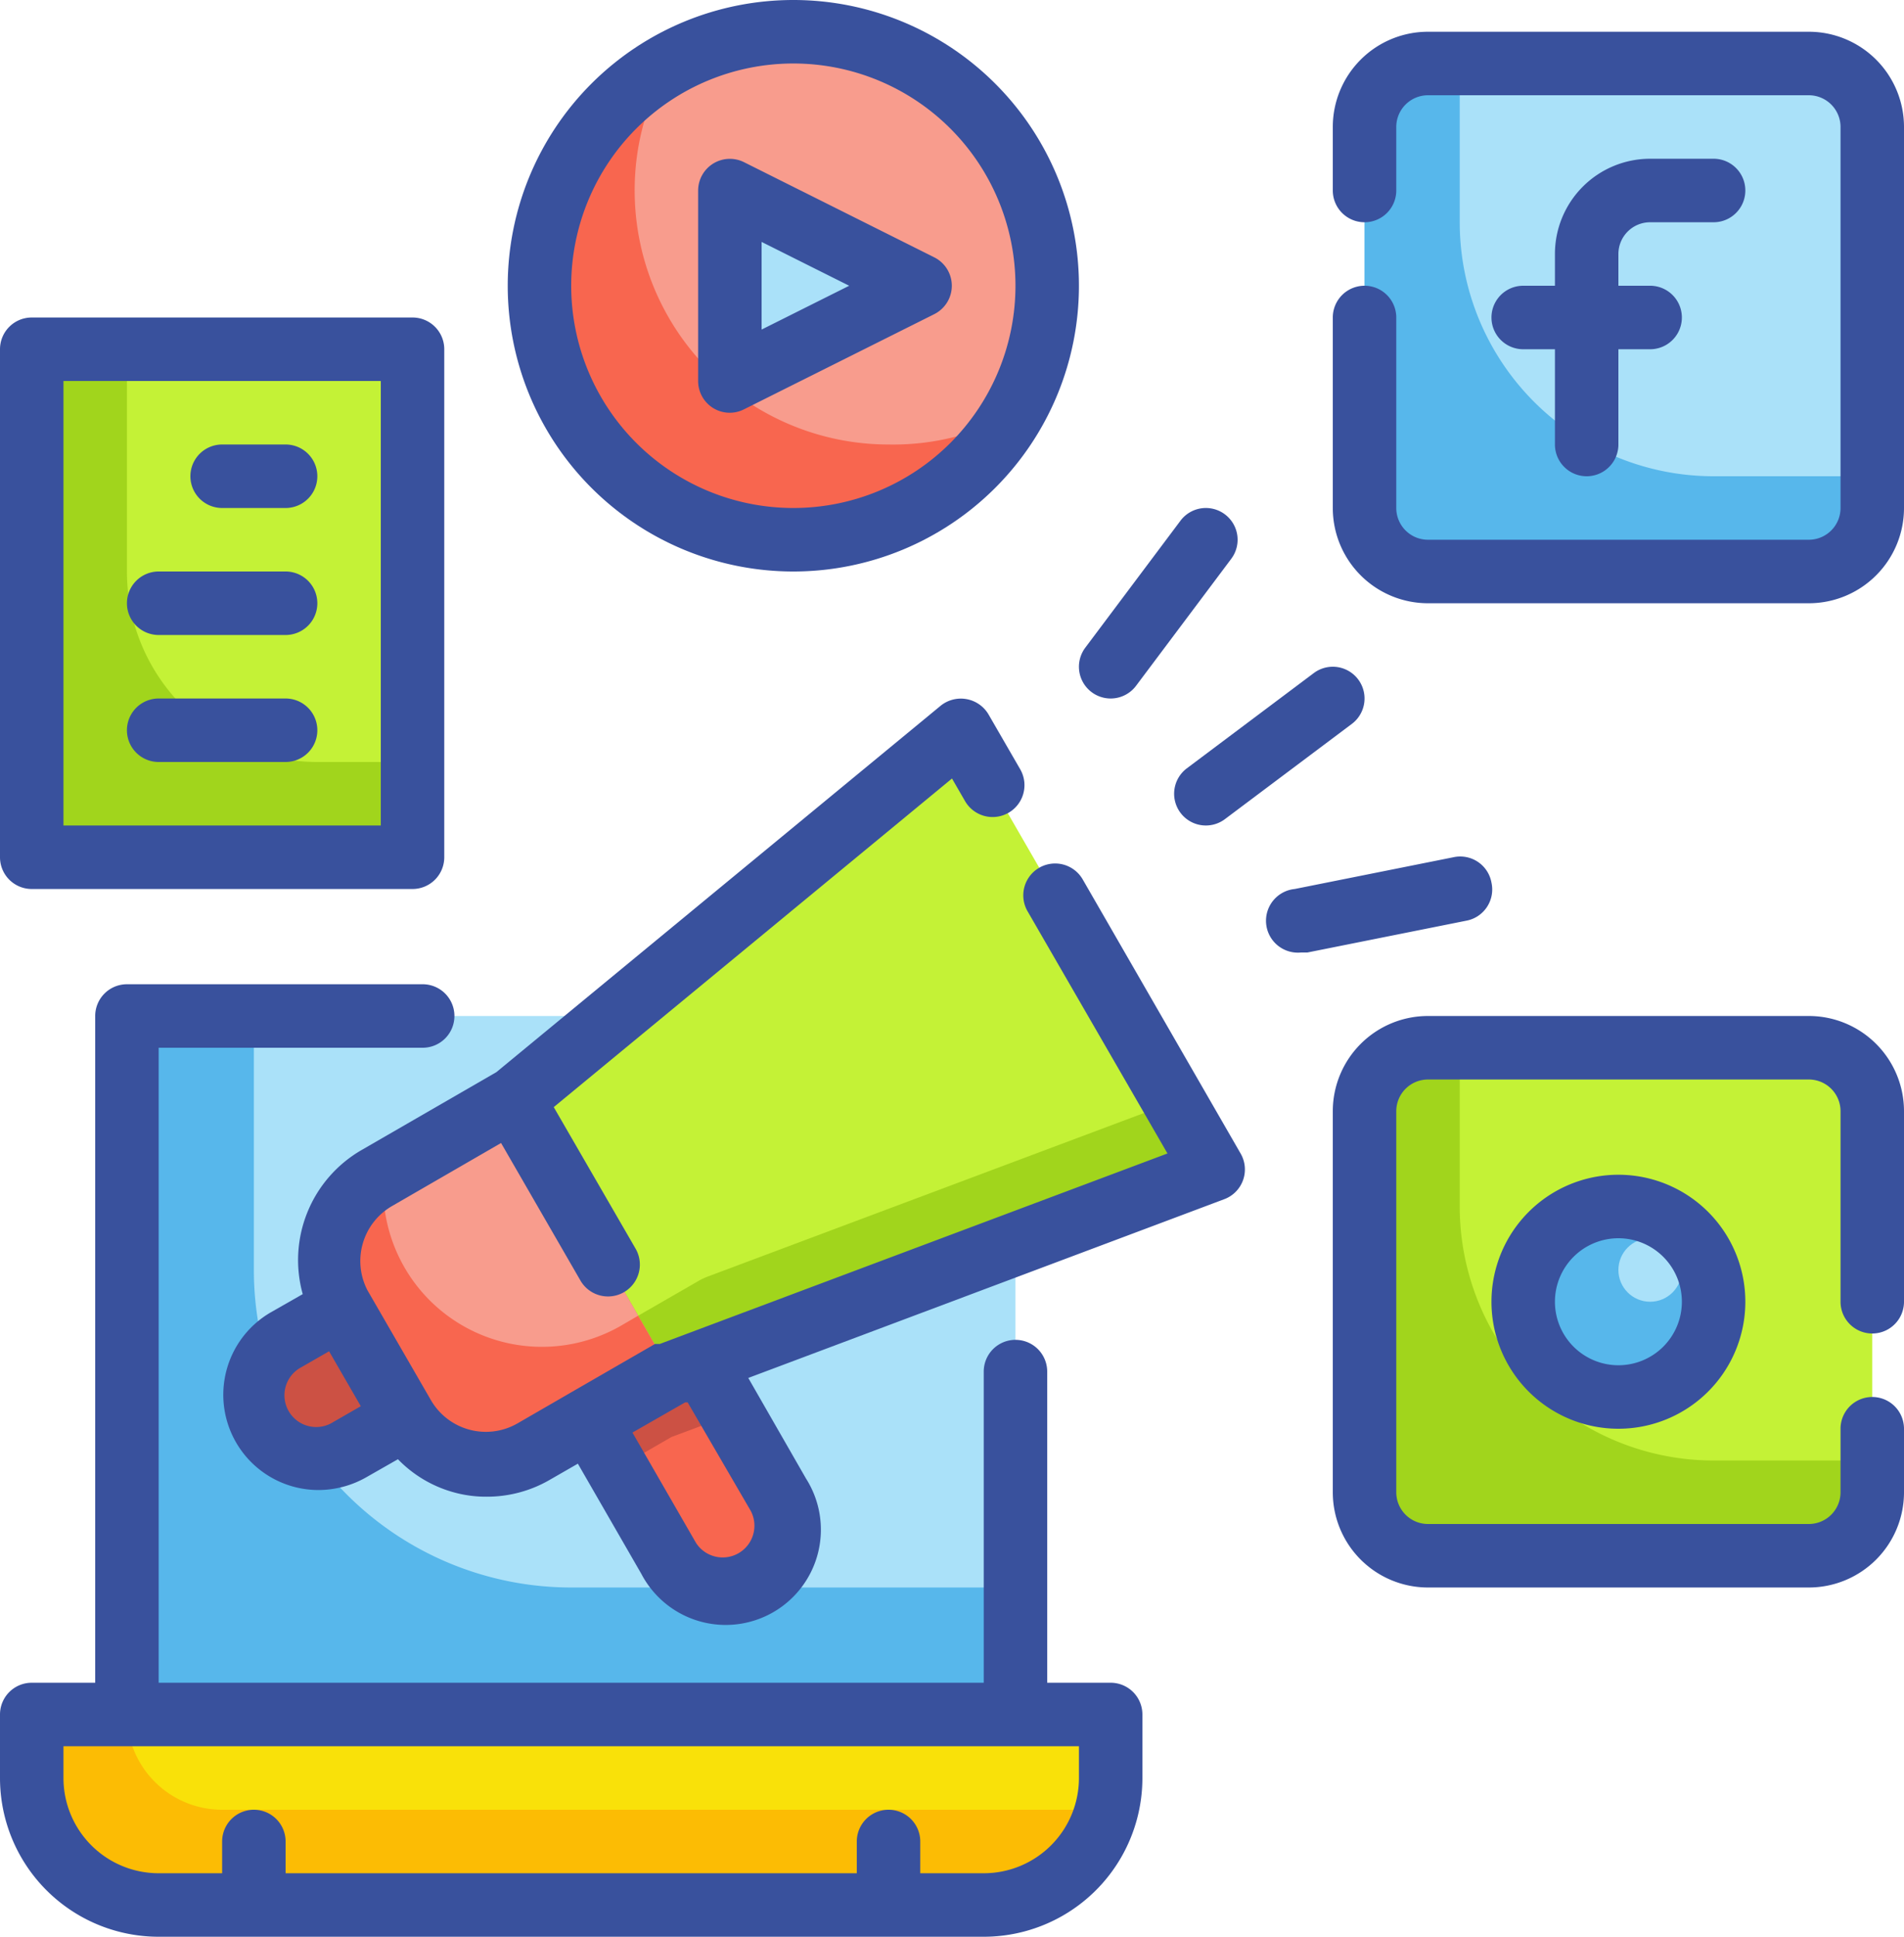 <svg xmlns="http://www.w3.org/2000/svg" width="60" height="61" viewBox="0 0 60 61">
  <g id="Fill_Outline" data-name="Fill Outline" transform="translate(-2 -1)">
    <path id="Path_151501" data-name="Path 151501" d="M6,33H34V55H6Z" fill="#aae1f9"/>
    <path id="Path_151502" data-name="Path 151502" d="M3,55H37v2a4,4,0,0,1-4,4H7a4,4,0,0,1-4-4Z" fill="#f9e109"/>
    <path id="Path_151503" data-name="Path 151503" d="M10,41V33H6V55H34V51H20A10,10,0,0,1,10,41Z" fill="#57b7eb"/>
    <path id="Path_151504" data-name="Path 151504" d="M9,58a3,3,0,0,1-3-3H3v2a4,4,0,0,0,4,4H33a4,4,0,0,0,3.86-3Z" fill="#fcbc04"/>
    <rect id="Rectangle_44749" data-name="Rectangle 44749" width="16" height="16" rx="2" transform="translate(45 34)" fill="#c4f236"/>
    <circle id="Ellipse_2093" data-name="Ellipse 2093" cx="3" cy="3" r="3" transform="translate(50 39)" fill="#57b7eb"/>
    <path id="Path_151505" data-name="Path 151505" d="M48,39V34H47a2,2,0,0,0-2,2V48a2,2,0,0,0,2,2H59a2,2,0,0,0,2-2V47H56A8,8,0,0,1,48,39Z" fill="#a1d51c"/>
    <circle id="Ellipse_2094" data-name="Ellipse 2094" cx="1" cy="1" r="1" transform="translate(53 40)" fill="#aae1f9"/>
    <path id="Path_151506" data-name="Path 151506" d="M3,12H15V28H3Z" fill="#c4f236"/>
    <circle id="Ellipse_2095" data-name="Ellipse 2095" cx="8" cy="8" r="8" transform="translate(19 2)" fill="#f89c8d"/>
    <path id="Path_151507" data-name="Path 151507" d="M25,13V7l6,3Z" fill="#aae1f9"/>
    <path id="Path_151508" data-name="Path 151508" d="M30,15a8,8,0,0,1-8-8,7.9,7.9,0,0,1,1.05-3.95A8,8,0,1,0,34,14a7.9,7.9,0,0,1-4,1Z" fill="#f8664f"/>
    <rect id="Rectangle_44750" data-name="Rectangle 44750" width="16" height="16" rx="2" transform="translate(45 3)" fill="#aae1f9"/>
    <path id="Path_151509" data-name="Path 151509" d="M48,8V3H47a2,2,0,0,0-2,2V17a2,2,0,0,0,2,2H59a2,2,0,0,0,2-2V16H56a8,8,0,0,1-8-8Z" fill="#57b7eb"/>
    <path id="Path_151510" data-name="Path 151510" d="M6,19V12H3V28H15V25H12A6,6,0,0,1,6,19Z" fill="#a1d51c"/>
    <path id="Path_151511" data-name="Path 151511" d="M21.29,41.49h4v8a2,2,0,0,1-4,0Z" transform="matrix(0.866, -0.5, 0.5, 0.866, -20.12, 17.88)" fill="#f8664f"/>
    <path id="Path_151512" data-name="Path 151512" d="M25.06,45.55l-2.53-4.39-3.47,2,2.37,4.1,1.73-1Z" fill="#cc5144"/>
    <path id="Path_151513" data-name="Path 151513" d="M40.25,37.86l-17.09,6.4-5-8.66L32.25,24Z" fill="#c4f236"/>
    <path id="Path_151514" data-name="Path 151514" d="M16.2,36.93h5v10h-5a3,3,0,0,1-3-3v-4A3,3,0,0,1,16.2,36.93Z" transform="matrix(0.866, -0.5, 0.5, 0.866, -18.66, 14.22)" fill="#f89c8d"/>
    <path id="Path_151515" data-name="Path 151515" d="M12,42.93h2v4H12a2,2,0,0,1,0-4Z" transform="matrix(0.866, -0.5, 0.5, 0.866, -20.86, 12.02)" fill="#cc5144"/>
    <path id="Path_151516" data-name="Path 151516" d="M24.32,41.2a2.09,2.09,0,0,0-.3.14l-1.91,1.1,1.05,1.82,17.09-6.4L39,35.7Z" fill="#a1d51c"/>
    <path id="Path_151517" data-name="Path 151517" d="M21.56,42.76a5,5,0,0,1-7.46-4.82l-.27.16a3,3,0,0,0-1.1,4.1l2,3.46a3,3,0,0,0,4.1,1.1l4.33-2.5-1.05-1.82Z" fill="#f8664f"/>
    <g id="Group_100645" data-name="Group 100645">
      <path id="Path_151518" data-name="Path 151518" d="M37,54H35V44.2a1,1,0,0,0-2,0V54H7V34h8.32a1,1,0,0,0,0-2H6a1,1,0,0,0-1,1V54H3a1,1,0,0,0-1,1v2a5,5,0,0,0,5,5H33a5,5,0,0,0,5-5V55A1,1,0,0,0,37,54Zm-1,3a3,3,0,0,1-3,3H31V59a1,1,0,0,0-2,0v1H11V59a1,1,0,0,0-2,0v1H7a3,3,0,0,1-3-3V56H36Z" fill="#39519d"/>
      <path id="Path_151519" data-name="Path 151519" d="M54,8h2a1,1,0,0,0,0-2H54a3,3,0,0,0-3,3v1H50a1,1,0,0,0,0,2h1v3a1,1,0,0,0,2,0V12h1a1,1,0,0,0,0-2H53V9A1,1,0,0,1,54,8Z" fill="#39519d"/>
      <path id="Path_151520" data-name="Path 151520" d="M59,2H47a3,3,0,0,0-3,3V7a1,1,0,0,0,2,0V5a1,1,0,0,1,1-1H59a1,1,0,0,1,1,1V17a1,1,0,0,1-1,1H47a1,1,0,0,1-1-1V11a1,1,0,0,0-2,0v6a3,3,0,0,0,3,3H59a3,3,0,0,0,3-3V5a3,3,0,0,0-3-3Z" fill="#39519d"/>
      <path id="Path_151521" data-name="Path 151521" d="M49,42a4,4,0,1,0,4-4A4,4,0,0,0,49,42Zm6,0a2,2,0,1,1-2-2A2,2,0,0,1,55,42Z" fill="#39519d"/>
      <path id="Path_151522" data-name="Path 151522" d="M59,33H47a3,3,0,0,0-3,3V48a3,3,0,0,0,3,3H59a3,3,0,0,0,3-3V46a1,1,0,0,0-2,0v2a1,1,0,0,1-1,1H47a1,1,0,0,1-1-1V36a1,1,0,0,1,1-1H59a1,1,0,0,1,1,1v6a1,1,0,0,0,2,0V36a3,3,0,0,0-3-3Z" fill="#39519d"/>
      <path id="Path_151523" data-name="Path 151523" d="M24.47,13.85a.995.995,0,0,0,.98.04l6-3a1,1,0,0,0,0-1.78l-6-3A1,1,0,0,0,24,7v6A1,1,0,0,0,24.47,13.85ZM26,8.62,28.76,10,26,11.38Z" fill="#39519d"/>
      <path id="Path_151524" data-name="Path 151524" d="M27,19a9,9,0,1,0-9-9A9,9,0,0,0,27,19ZM27,3a7,7,0,1,1-7,7,7,7,0,0,1,7-7Z" fill="#39519d"/>
      <path id="Path_151525" data-name="Path 151525" d="M37,23a1,1,0,0,0,.8-.4l3-4a1,1,0,1,0-1.6-1.2l-3,4A1,1,0,0,0,37,23Z" fill="#39519d"/>
      <path id="Path_151526" data-name="Path 151526" d="M39.2,26.6a1,1,0,0,0,1.4.2l4-3a1,1,0,1,0-1.2-1.6l-4,3a1,1,0,0,0-.2,1.4Z" fill="#39519d"/>
      <path id="Path_151527" data-name="Path 151527" d="M49,28.8a1,1,0,0,0-1.2-.8l-5,1a1,1,0,0,0,.2,2h.2l5-1a1,1,0,0,0,.8-1.2Z" fill="#39519d"/>
      <path id="Path_151528" data-name="Path 151528" d="M3,29H15a1,1,0,0,0,1-1V12a1,1,0,0,0-1-1H3a1,1,0,0,0-1,1V28A1,1,0,0,0,3,29ZM4,13H14V27H4Z" fill="#39519d"/>
      <path id="Path_151529" data-name="Path 151529" d="M11,15H9a1,1,0,0,0,0,2h2a1,1,0,0,0,0-2Z" fill="#39519d"/>
      <path id="Path_151530" data-name="Path 151530" d="M11,19H7a1,1,0,0,0,0,2h4a1,1,0,0,0,0-2Z" fill="#39519d"/>
      <path id="Path_151531" data-name="Path 151531" d="M11,23H7a1,1,0,0,0,0,2h4a1,1,0,0,0,0-2Z" fill="#39519d"/>
      <path id="Path_151532" data-name="Path 151532" d="M36.12,28.7a1,1,0,1,0-1.74,1l4.41,7.63-16,6h-.15l-2.6,1.5-1.73,1a2,2,0,0,1-2.73-.73l-2-3.46A2,2,0,0,1,14.33,39l3.46-2,2.5,4.33a1,1,0,1,0,1.74-1l-2.58-4.46L32,25.52l.41.71a1,1,0,0,0,1.74-1l-1-1.73a1.013,1.013,0,0,0-1.51-.27l-14,11.54-4.26,2.46a4,4,0,0,0-1.84,4.53l-1,.57a3,3,0,0,0,1.5,5.6,3.06,3.06,0,0,0,1.5-.4l1-.57A3.88,3.88,0,0,0,16.29,48a3.79,3.79,0,0,0,1.05.14,3.94,3.94,0,0,0,2-.54l.87-.5,2,3.47a3,3,0,1,0,5.19-3L25.58,44.4l15-5.63a1,1,0,0,0,.52-1.43ZM12.5,45.79a1,1,0,1,1-1-1.73l.87-.5,1,1.73Zm13.16,2.8a1,1,0,0,1-1.73,1l-2-3.47,1.66-.95h.08Z" fill="#39519d"/>
    </g>
  </g>
</svg>

